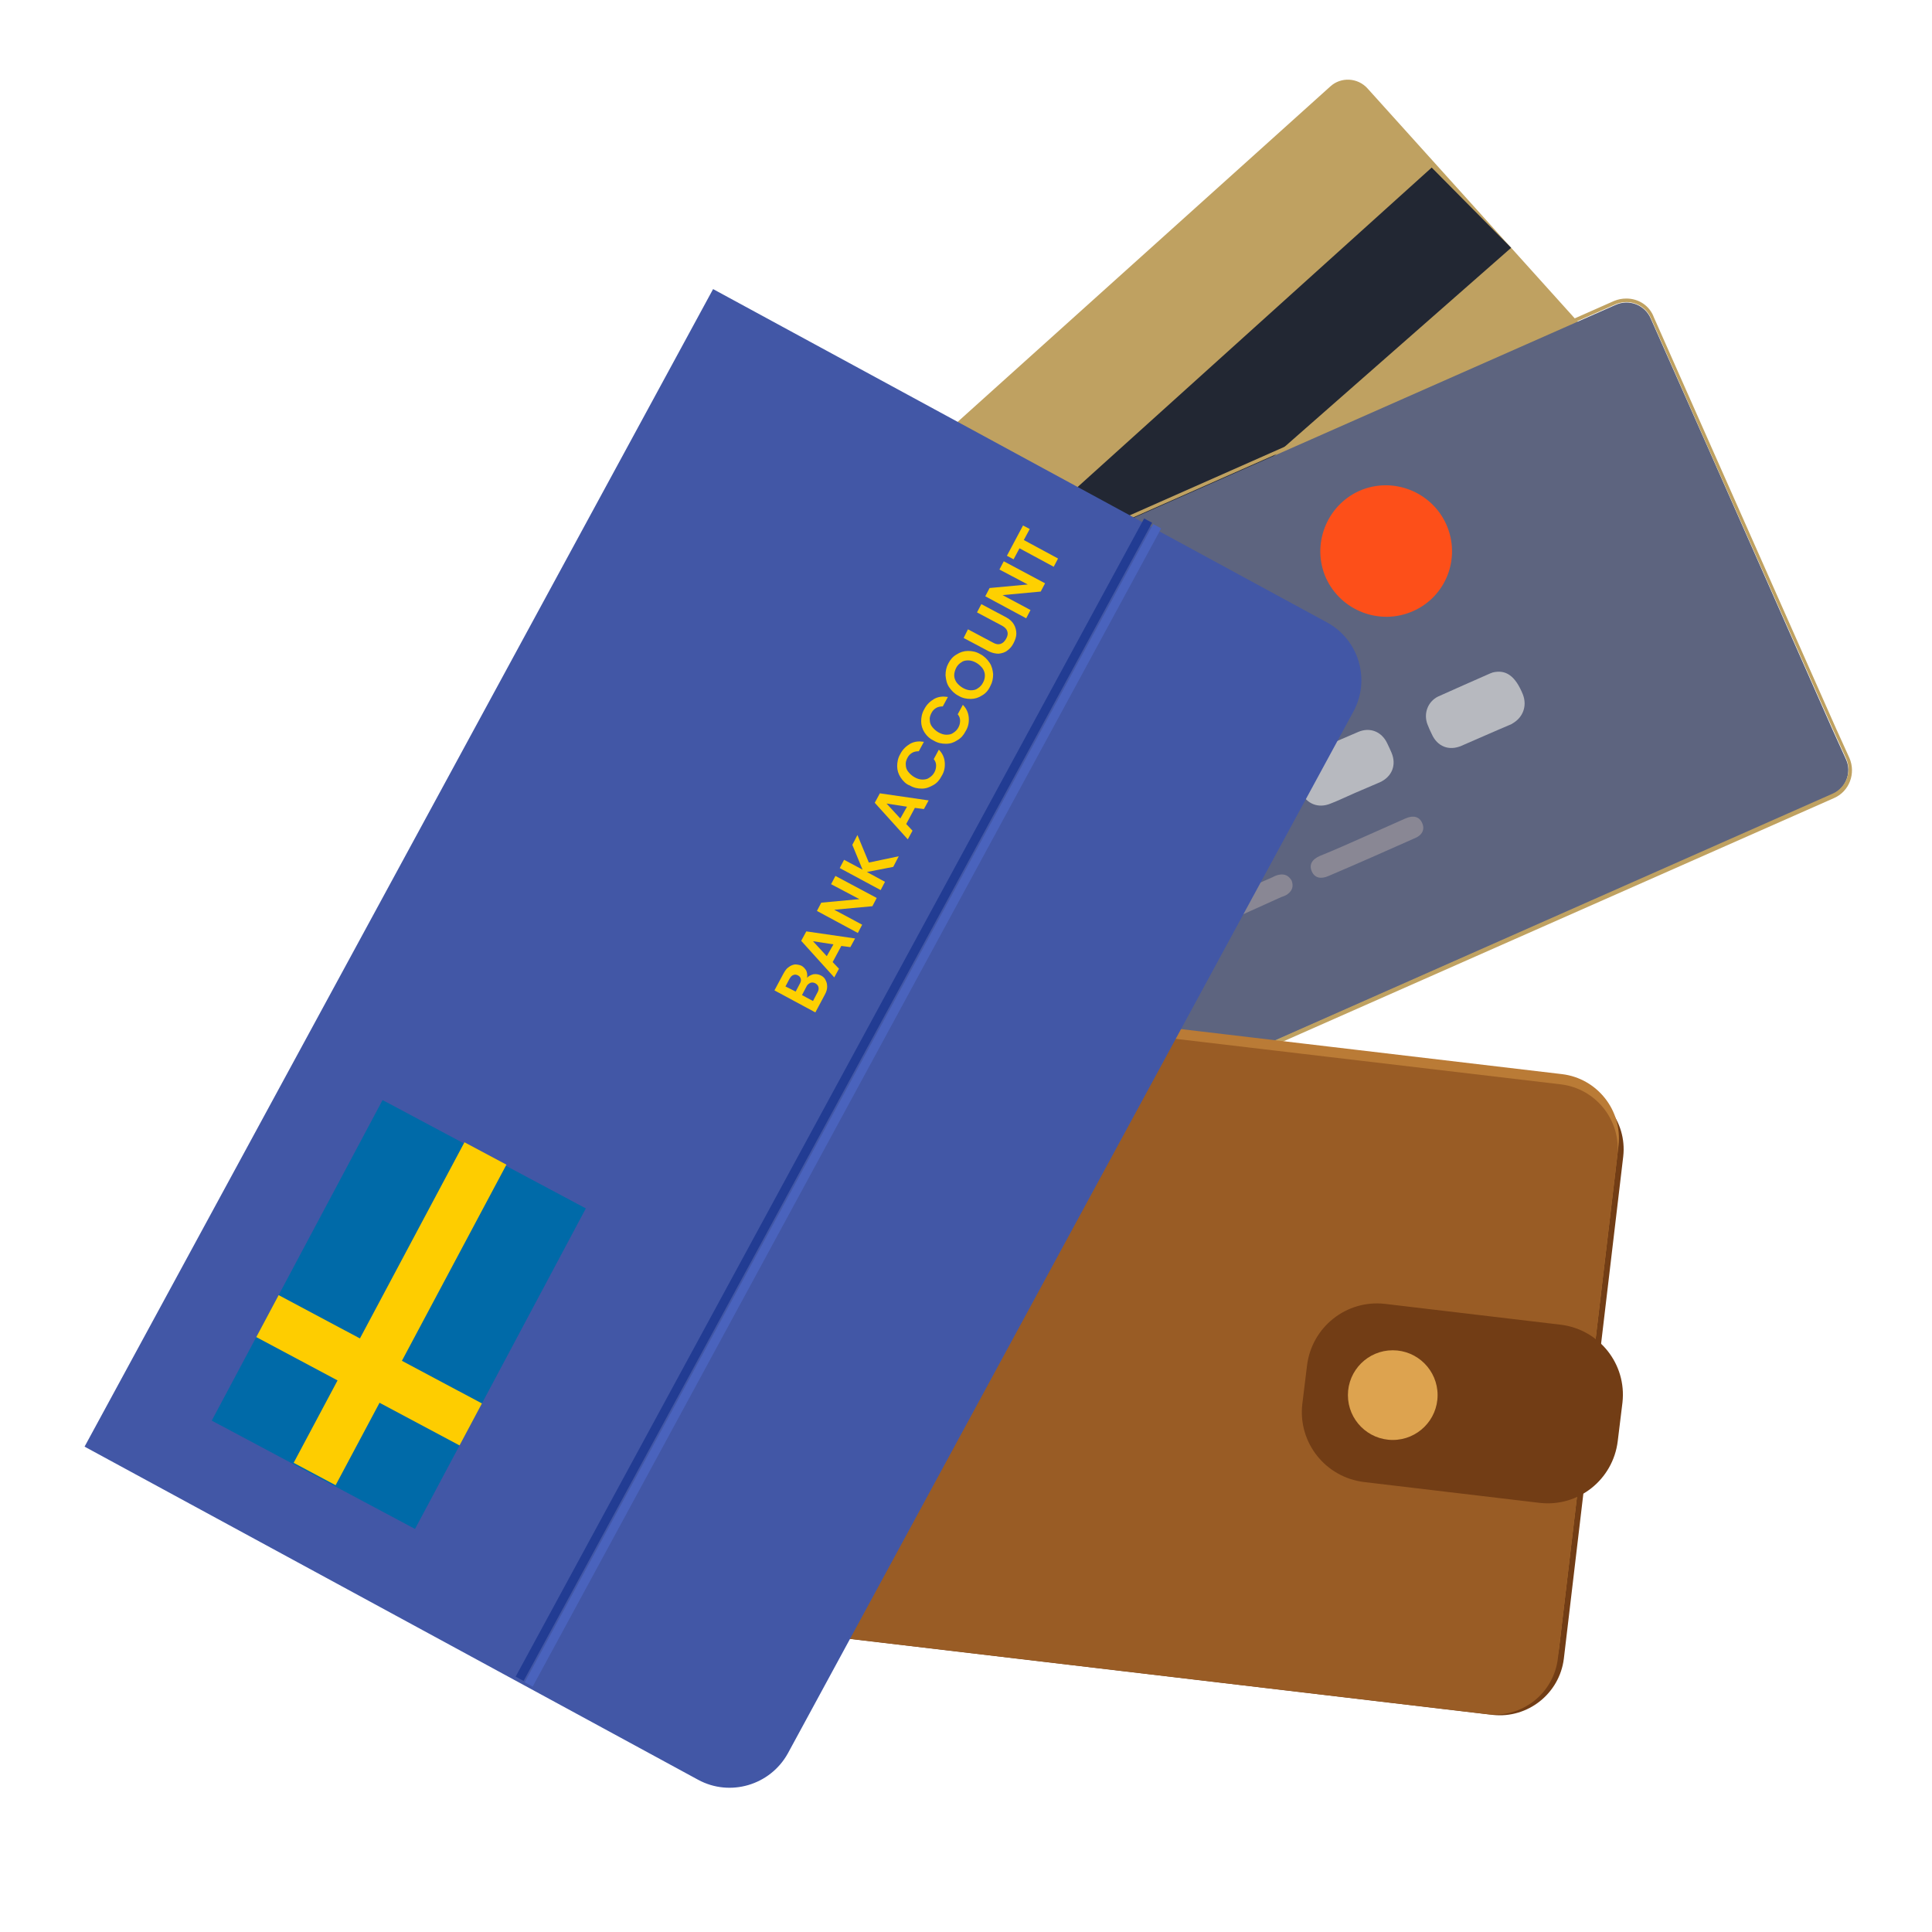 <?xml version="1.0" encoding="UTF-8"?>
<svg xmlns="http://www.w3.org/2000/svg" xmlns:xlink="http://www.w3.org/1999/xlink" version="1.1" id="Layer_1" x="0px" y="0px" viewBox="0 0 491.2 491.2" style="enable-background:new 0 0 491.2 491.2;" xml:space="preserve">
<style type="text/css">
	.st0{fill:#BFA161;}
	.st1{fill:#222733;}
	.st2{fill:#5D647F;}
	.st3{fill:#FD4F19;}
	.st4{fill:#FE9400;}
	.st5{fill:#FED000;}
	.st6{fill:#898794;}
	.st7{fill:#B7B9BF;}
	.st8{fill:#723D15;}
	.st9{fill:#BA7B36;}
	.st10{fill:#995C25;}
	.st11{fill:#DDA34F;}
	.st12{fill:#4257A6;}
	.st13{fill:#223C93;}
	.st14{fill:#4A63BD;}
	.st15{fill:#006AA8;}
	.st16{fill:#FECD00;}
</style>
<path class="st0" d="M429.7,113.5l-5.5-6.1l0,0l-52.7-58.5l0,0l-23.8-26.4c-2.5-2.8-6.8-3-9.5-0.5L188.2,157c-2.8,2.5-3,6.8-0.5,9.5  l82,91.1c2.5,2.8,6.8,3,9.5,0.5l150-135.1C432,120.6,432.2,116.3,429.7,113.5z"></path>
<polygon class="st1" points="364,42.6 208.6,182.8 227.1,201 384.2,63 "></polygon>
<path class="st2" d="M469.3,193l-3.4-7.5l0,0l-31.8-72l0,0l-14.4-32.5c-1.5-3.5-5.5-5-8.9-3.5L226.3,159c-3.5,1.5-5,5.5-3.5,8.9  l49.5,112.2c1.5,3.5,5.5,5,8.9,3.5L465.9,202C469.3,200.4,470.9,196.4,469.3,193z"></path>
<g>
	<path class="st3" d="M359.2,155.4c-8.4,3.7-18.3-0.1-22.1-8.5c-3.7-8.4,0.1-18.3,8.5-22.1c8.4-3.7,18.3,0.1,22.1,8.5   C371.5,141.8,367.7,151.7,359.2,155.4z"></path>
	<path class="st4" d="M267.3,196c-1.7,0.7-3.5,1.5-5.1,2.3c-4.5-10.2-9-20.3-13.5-30.5c1.7-0.7,3.5-1.5,5.1-2.3   c0.8,1.8,1.7,3.7,2.5,5.5c0.6,1.7,1.5,1.8,3,1.2c7.8-3.5,15.6-6.9,23.3-10.4c0.7,1.7,1.5,3.5,2.3,5.1c-7.4,3.3-15,6.6-22.4,9.9   c-3,1.4-2.9,1.3-1.7,4.4c0.6,1.6,1.4,1.9,3,1.2c7.8-3.5,15.6-6.9,23.4-10.4c0.7,1.7,1.5,3.5,2.3,5.1c-7.8,3.5-15.7,7-23.5,10.4   c-1.3,0.5-1.9,1.1-1.2,2.6C265.7,192,266.4,194,267.3,196z"></path>
	<path class="st5" d="M248.7,167.8c4.5,10.2,9,20.3,13.5,30.5c-1.7,0.8-3.5,1.6-5.3,2.4c-2.8,1.1-5.9-0.1-7.2-2.8   c-3.1-6.8-6.1-13.7-9.1-20.5c-1.2-2.8,0-5.9,2.7-7.2C245.2,169.2,247,168.5,248.7,167.8z"></path>
	<path class="st6" d="M301.4,239c-8,3.5-16.1,7.1-24.1,10.6c-0.6,0.3-1.3,0.6-2,0.7c-1.4,0.3-2.5-0.4-3-1.6   c-0.5-1.3-0.3-2.5,0.8-3.3c0.5-0.4,1.1-0.6,1.7-0.9c16.3-7.2,32.5-14.4,48.8-21.5c0.5-0.3,1.1-0.5,1.6-0.6c1.5-0.3,2.5,0.3,3.2,1.5   c0.5,1.4,0.2,2.5-1,3.4c-0.5,0.4-1.1,0.6-1.7,0.8C317.6,231.8,309.5,235.4,301.4,239z"></path>
	<path class="st7" d="M272.5,218.2c2.1-0.9,4.1-1.8,6.2-2.7c3.2-1.4,6.2-0.2,7.6,3c0.4,0.8,0.7,1.5,1.1,2.4c1.1,2.9,0,5.9-2.8,7.2   c-4.3,2-8.5,3.9-12.9,5.7c-2.9,1.3-5.9,0-7.3-2.9c-0.4-0.8-0.8-1.7-1.1-2.5c-1.2-3,0-5.9,2.8-7.4c0.1-0.1,0.2-0.1,0.3-0.2   C268.5,220,270.5,219.1,272.5,218.2z"></path>
	<path class="st7" d="M311.4,216.3c-2.1,0.9-4.1,1.9-6.2,2.7c-3.1,1.3-6.1,0.1-7.5-2.9c-0.4-0.7-0.6-1.5-1-2.3   c-1.3-3.2-0.2-6.2,2.9-7.5c4.2-1.9,8.4-3.7,12.6-5.5c3-1.3,6-0.1,7.4,2.9c0.4,0.8,0.7,1.5,1.1,2.4c1.3,3.1,0.1,6.1-3,7.5   C315.5,214.4,313.4,215.3,311.4,216.3z"></path>
	<path class="st7" d="M344.5,201.6c-2.1,0.9-4.1,1.9-6.2,2.7c-3.1,1.3-6.1,0.1-7.5-2.9c-0.4-0.7-0.6-1.5-1-2.3   c-1.3-3.2-0.2-6.2,2.9-7.5c4.2-1.9,8.4-3.7,12.6-5.5c3-1.3,6-0.1,7.4,2.9c0.4,0.8,0.7,1.5,1.1,2.4c1.3,3.1,0.1,6.1-3,7.5   C348.7,199.8,346.6,200.7,344.5,201.6z"></path>
	<path class="st7" d="M377.8,186.9c-2.1,0.9-4.1,1.8-6.2,2.7c-3.2,1.4-6.2,0.2-7.6-3c-0.4-0.8-0.8-1.7-1.1-2.5c-1-2.7,0.1-5.7,2.7-7   c4.4-2,8.8-3.9,13.3-5.9c0.2-0.1,0.4-0.1,0.5-0.2c3.5-0.9,5.9,0.9,7.8,5.6c1.1,2.9,0,5.8-2.6,7.3c-0.1,0.1-0.2,0.1-0.3,0.2   C381.9,185.1,379.9,186,377.8,186.9z"></path>
	<path class="st5" d="M282.7,161.8c-7.8,3.5-15.6,6.8-23.3,10.4c-1.5,0.7-2.4,0.5-3-1.2c-0.7-1.9-1.6-3.7-2.5-5.5   c6.8-3,13.6-6.1,20.5-9.1c2.8-1.2,5.8,0,7.2,2.7C281.9,159.9,282.3,160.8,282.7,161.8z"></path>
	<path class="st5" d="M267.3,196c-0.9-2-1.6-4-2.6-5.9c-0.7-1.5-0.1-2,1.2-2.6c7.9-3.5,15.7-6.9,23.5-10.4c0.5,0.9,0.9,1.7,1.3,2.7   c1.1,2.8-0.1,5.9-2.8,7.2C281,190,274.1,193,267.3,196z"></path>
	<path class="st6" d="M346.5,212.9c3.6-1.6,7.2-3.2,10.8-4.8c2-0.9,3.6-0.5,4.3,1.2c0.7,1.6,0,3.1-2.1,3.9   c-7.2,3.2-14.4,6.4-21.7,9.5c-2,0.9-3.6,0.5-4.3-1.2c-0.7-1.6,0-3,2.1-3.9C339.3,216.1,342.9,214.5,346.5,212.9z"></path>
	<path class="st5" d="M287.2,172c-7.8,3.5-15.6,6.9-23.4,10.4c-1.6,0.7-2.4,0.5-3-1.2c-1.3-3.1-1.4-3,1.7-4.4   c7.4-3.3,15-6.6,22.4-9.9C285.7,168.6,286.4,170.3,287.2,172z"></path>
</g>
<g>
	<path class="st0" d="M413.5,76.8c2.6,0,5.1,1.5,6.2,4l14.4,32.6l31.9,72l3.4,7.5c1.5,3.5-0.1,7.4-3.5,8.9l-184.7,81.7   c-0.9,0.4-1.8,0.5-2.7,0.5c-2.6,0-5.1-1.5-6.2-4l-49.6-112.2c-1.5-3.5,0.1-7.4,3.5-8.9l184.7-81.6C411.7,77,412.6,76.8,413.5,76.8    M413.5,75.9c-1.1,0-2.1,0.2-3.1,0.6l-184.6,81.7c-3.9,1.7-5.6,6.3-3.9,10.2l49.5,112.2c1.3,2.8,4,4.5,7.1,4.5   c1.1,0,2.1-0.2,3.1-0.6l184.7-81.6c3.9-1.7,5.6-6.3,3.9-10.2l-3.4-7.5l-31.9-72l-14.4-32.5C419.4,77.7,416.6,75.9,413.5,75.9   L413.5,75.9z"></path>
</g>
<g>
	<path class="st8" d="M379.5,436l-172.6-20.4c-8.9-1.1-15.3-9.2-14.3-18.1l15.1-127.7c1.1-8.9,9.2-15.3,18.1-14.3l172.6,20.4   c8.9,1.1,15.3,9.2,14.3,18.1l-15.1,127.7C396.5,430.6,388.4,437,379.5,436z"></path>
	<path class="st9" d="M378.3,433.2l-172.6-20.4c-8.9-1.1-15.3-9.2-14.3-18.1L206.5,267c1.1-8.9,9.2-15.3,18.1-14.3l172.6,20.4   c8.9,1.1,15.3,9.2,14.3,18.1l-15.1,127.7C395.4,427.8,387.3,434.2,378.3,433.2z"></path>
	<path class="st10" d="M378,435.8l-172.6-20.4c-8.9-1.1-15.3-9.2-14.3-18.1l15.1-127.7c1.1-8.9,9.2-15.3,18.1-14.3l172.6,20.4   c8.9,1.1,15.3,9.2,14.3,18.1l-15.1,127.7C395.1,430.5,387,436.9,378,435.8z"></path>
	<path class="st8" d="M391.5,382.1l-44.7-5.3c-9.8-1.2-16.8-10-15.7-19.8l1.2-9.8c1.2-9.8,10-16.8,19.8-15.7l44.7,5.3   c9.8,1.2,16.8,10,15.7,19.8l-1.2,9.8C410.1,376.2,401.3,383.2,391.5,382.1z"></path>
	<circle class="st11" cx="354.1" cy="354.7" r="11.4"></circle>
</g>
<g>
	<g>
		<path class="st12" d="M337.3,158.2l-62.6-34l0,0l-93.4-50.7L21.5,367.8l93.4,50.7l0,0l62.6,34c8.1,4.4,18.3,1.4,22.8-6.7    l143.8-264.9C348.5,172.8,345.5,162.6,337.3,158.2z"></path>
	</g>
	<g>
		<g>
			
				<rect x="44.5" y="278.5" transform="matrix(0.477 -0.879 0.879 0.477 -134.93 332.547)" class="st13" width="335" height="2.3"></rect>
		</g>
	</g>
	<g>
		<g>
			
				<rect x="46.8" y="279.9" transform="matrix(0.477 -0.879 0.879 0.477 -134.946 335.338)" class="st14" width="335" height="2.3"></rect>
		</g>
	</g>
	<g>
		<path class="st5" d="M206.8,247.7c0.7-0.1,1.3,0,1.9,0.3c0.6,0.3,1,0.7,1.2,1.2c0.3,0.5,0.4,1.1,0.4,1.7c0,0.6-0.2,1.3-0.6,2    l-2.4,4.5l-10.4-5.6l2.3-4.3c0.4-0.7,0.8-1.3,1.3-1.6c0.5-0.4,1-0.6,1.6-0.7c0.5,0,1.1,0.1,1.6,0.3c0.6,0.3,1,0.8,1.3,1.3    c0.2,0.5,0.3,1.1,0.2,1.8C205.5,248.2,206.1,247.9,206.8,247.7z M202.3,252.1l1-1.9c0.3-0.5,0.4-0.9,0.3-1.3    c-0.1-0.4-0.3-0.7-0.7-0.9c-0.4-0.2-0.8-0.3-1.2-0.1c-0.4,0.1-0.7,0.5-1,1l-1,1.9L202.3,252.1z M208.1,251c-0.1-0.4-0.3-0.7-0.8-1    c-0.4-0.2-0.9-0.3-1.3-0.1c-0.4,0.2-0.8,0.5-1,1l-1.1,2.1l2.8,1.5l1.1-2.1C208.1,251.9,208.2,251.4,208.1,251z"></path>
		<path class="st5" d="M213.9,240.5l-2.2,4.1l1.6,1.7l-1.2,2.2l-8.4-9.3l1.3-2.4l12.4,1.8l-1.2,2.2L213.9,240.5z M211.9,240.1    l-5.2-0.8l3.5,3.8L211.9,240.1z"></path>
		<path class="st5" d="M222.9,228.3l-1.1,2.1l-9.7,0.9l7.1,3.8l-1.1,2.1l-10.4-5.6l1.1-2.1l9.7-0.9l-7.2-3.8l1.1-2.1L222.9,228.3z"></path>
		<path class="st5" d="M227.1,220.4l-6.7,1.3l4.6,2.5l-1.1,2.1l-10.4-5.6l1.1-2.1l4.7,2.5l-2.6-6.3l1.3-2.5l2.9,7l7.6-1.6    L227.1,220.4z"></path>
		<path class="st5" d="M232.6,205.4l-2.2,4.1l1.6,1.7l-1.2,2.2l-8.4-9.3l1.3-2.4l12.4,1.8l-1.2,2.2L232.6,205.4z M230.6,205.1    l-5.2-0.8l3.5,3.8L230.6,205.1z"></path>
		<path class="st5" d="M229,197.7c-0.6-0.9-0.9-1.9-0.9-2.9c0-1,0.2-2.1,0.8-3.1c0.6-1.2,1.5-2,2.5-2.6c1.1-0.6,2.2-0.7,3.5-0.5    l-1.3,2.4c-0.6,0-1.2,0.1-1.7,0.4c-0.5,0.3-0.9,0.7-1.2,1.3c-0.3,0.6-0.5,1.2-0.4,1.8c0,0.6,0.2,1.2,0.6,1.7    c0.4,0.5,0.9,1,1.6,1.4c0.7,0.4,1.4,0.6,2,0.6c0.7,0,1.3-0.1,1.8-0.5c0.5-0.3,1-0.8,1.3-1.4c0.3-0.6,0.4-1.1,0.4-1.7    c0-0.6-0.2-1.1-0.6-1.6l1.3-2.4c0.9,0.9,1.4,2,1.5,3.2c0.1,1.2-0.1,2.4-0.8,3.5c-0.5,1-1.2,1.8-2.1,2.3s-1.8,0.9-2.9,0.9    c-1.1,0-2.1-0.2-3.1-0.8C230.4,199.4,229.6,198.6,229,197.7z"></path>
		<path class="st5" d="M235.1,186.3c-0.6-0.9-0.9-1.9-0.9-2.9c0-1,0.2-2.1,0.8-3.1c0.6-1.2,1.5-2,2.5-2.6c1.1-0.6,2.2-0.7,3.5-0.5    l-1.3,2.4c-0.6,0-1.2,0.1-1.7,0.4c-0.5,0.3-0.9,0.7-1.2,1.3c-0.3,0.6-0.5,1.2-0.4,1.8c0,0.6,0.2,1.2,0.6,1.7    c0.4,0.5,0.9,1,1.6,1.4c0.7,0.4,1.4,0.6,2,0.6c0.7,0,1.3-0.1,1.8-0.5c0.5-0.3,1-0.8,1.3-1.4c0.3-0.6,0.4-1.1,0.4-1.7    c0-0.6-0.2-1.1-0.6-1.6l1.3-2.4c0.9,0.9,1.4,2,1.5,3.2c0.1,1.2-0.1,2.4-0.8,3.5c-0.5,1-1.2,1.8-2.1,2.3c-0.9,0.6-1.8,0.9-2.9,0.9    c-1.1,0-2.1-0.2-3.1-0.8C236.5,187.9,235.7,187.2,235.1,186.3z"></path>
		<path class="st5" d="M249.7,176.8c-0.9,0.6-1.9,0.9-2.9,0.9c-1.1,0-2.1-0.2-3.1-0.8c-1-0.5-1.8-1.3-2.4-2.2    c-0.6-0.9-0.8-1.9-0.9-3c0-1.1,0.2-2.1,0.7-3c0.5-1,1.2-1.8,2.1-2.3c0.9-0.6,1.9-0.9,2.9-0.9c1.1,0,2.1,0.2,3.1,0.8    c1,0.5,1.8,1.3,2.4,2.2c0.6,0.9,0.8,1.9,0.9,2.9c0,1.1-0.2,2.1-0.7,3C251.3,175.5,250.6,176.3,249.7,176.8z M250.4,171.7    c0-0.6-0.2-1.2-0.6-1.8c-0.4-0.5-0.9-1-1.6-1.4c-0.7-0.4-1.4-0.6-2-0.6c-0.7,0-1.3,0.1-1.8,0.5c-0.5,0.3-1,0.8-1.3,1.4    c-0.3,0.6-0.5,1.3-0.5,1.9c0,0.6,0.2,1.2,0.6,1.8c0.4,0.5,0.9,1,1.6,1.4c0.7,0.4,1.4,0.6,2,0.6c0.7,0,1.3-0.1,1.8-0.5    c0.5-0.3,1-0.8,1.3-1.4C250.3,172.9,250.4,172.3,250.4,171.7z"></path>
		<path class="st5" d="M246.1,160l6.4,3.4c0.7,0.4,1.3,0.5,1.9,0.3c0.6-0.2,1-0.6,1.4-1.3c0.4-0.7,0.5-1.3,0.3-1.9    c-0.2-0.6-0.6-1-1.3-1.4l-6.4-3.4l1.1-2.1l6.4,3.4c0.9,0.5,1.5,1.1,1.9,1.8c0.4,0.7,0.6,1.5,0.6,2.3c0,0.8-0.3,1.6-0.7,2.4    c-0.4,0.8-0.9,1.4-1.6,1.9c-0.6,0.5-1.4,0.7-2.2,0.8c-0.8,0-1.7-0.2-2.5-0.6l-6.4-3.4L246.1,160z"></path>
		<path class="st5" d="M265.7,148.3l-1.1,2.1l-9.7,0.9l7.1,3.8l-1.1,2.1l-10.4-5.6l1.1-2.1l9.7-0.9l-7.2-3.8l1.1-2.1L265.7,148.3z"></path>
		<path class="st5" d="M260.1,133.6l1.7,0.9l-1.5,2.8l8.7,4.7l-1.1,2.1l-8.7-4.7l-1.5,2.8l-1.7-0.9L260.1,133.6z"></path>
	</g>
</g>
<g>
	
		<rect x="55.4" y="304.9" transform="matrix(0.47 -0.882 0.882 0.47 -241.125 266.743)" class="st15" width="92.4" height="58.6"></rect>
	
		<rect x="88" y="319.1" transform="matrix(0.47 -0.882 0.882 0.47 -257.651 267.586)" class="st16" width="12.1" height="58.6"></rect>
	
		<rect x="95.6" y="288" transform="matrix(0.882 0.47 -0.47 0.882 169.127 -8.531)" class="st16" width="12.1" height="92.4"></rect>
</g>
</svg>
